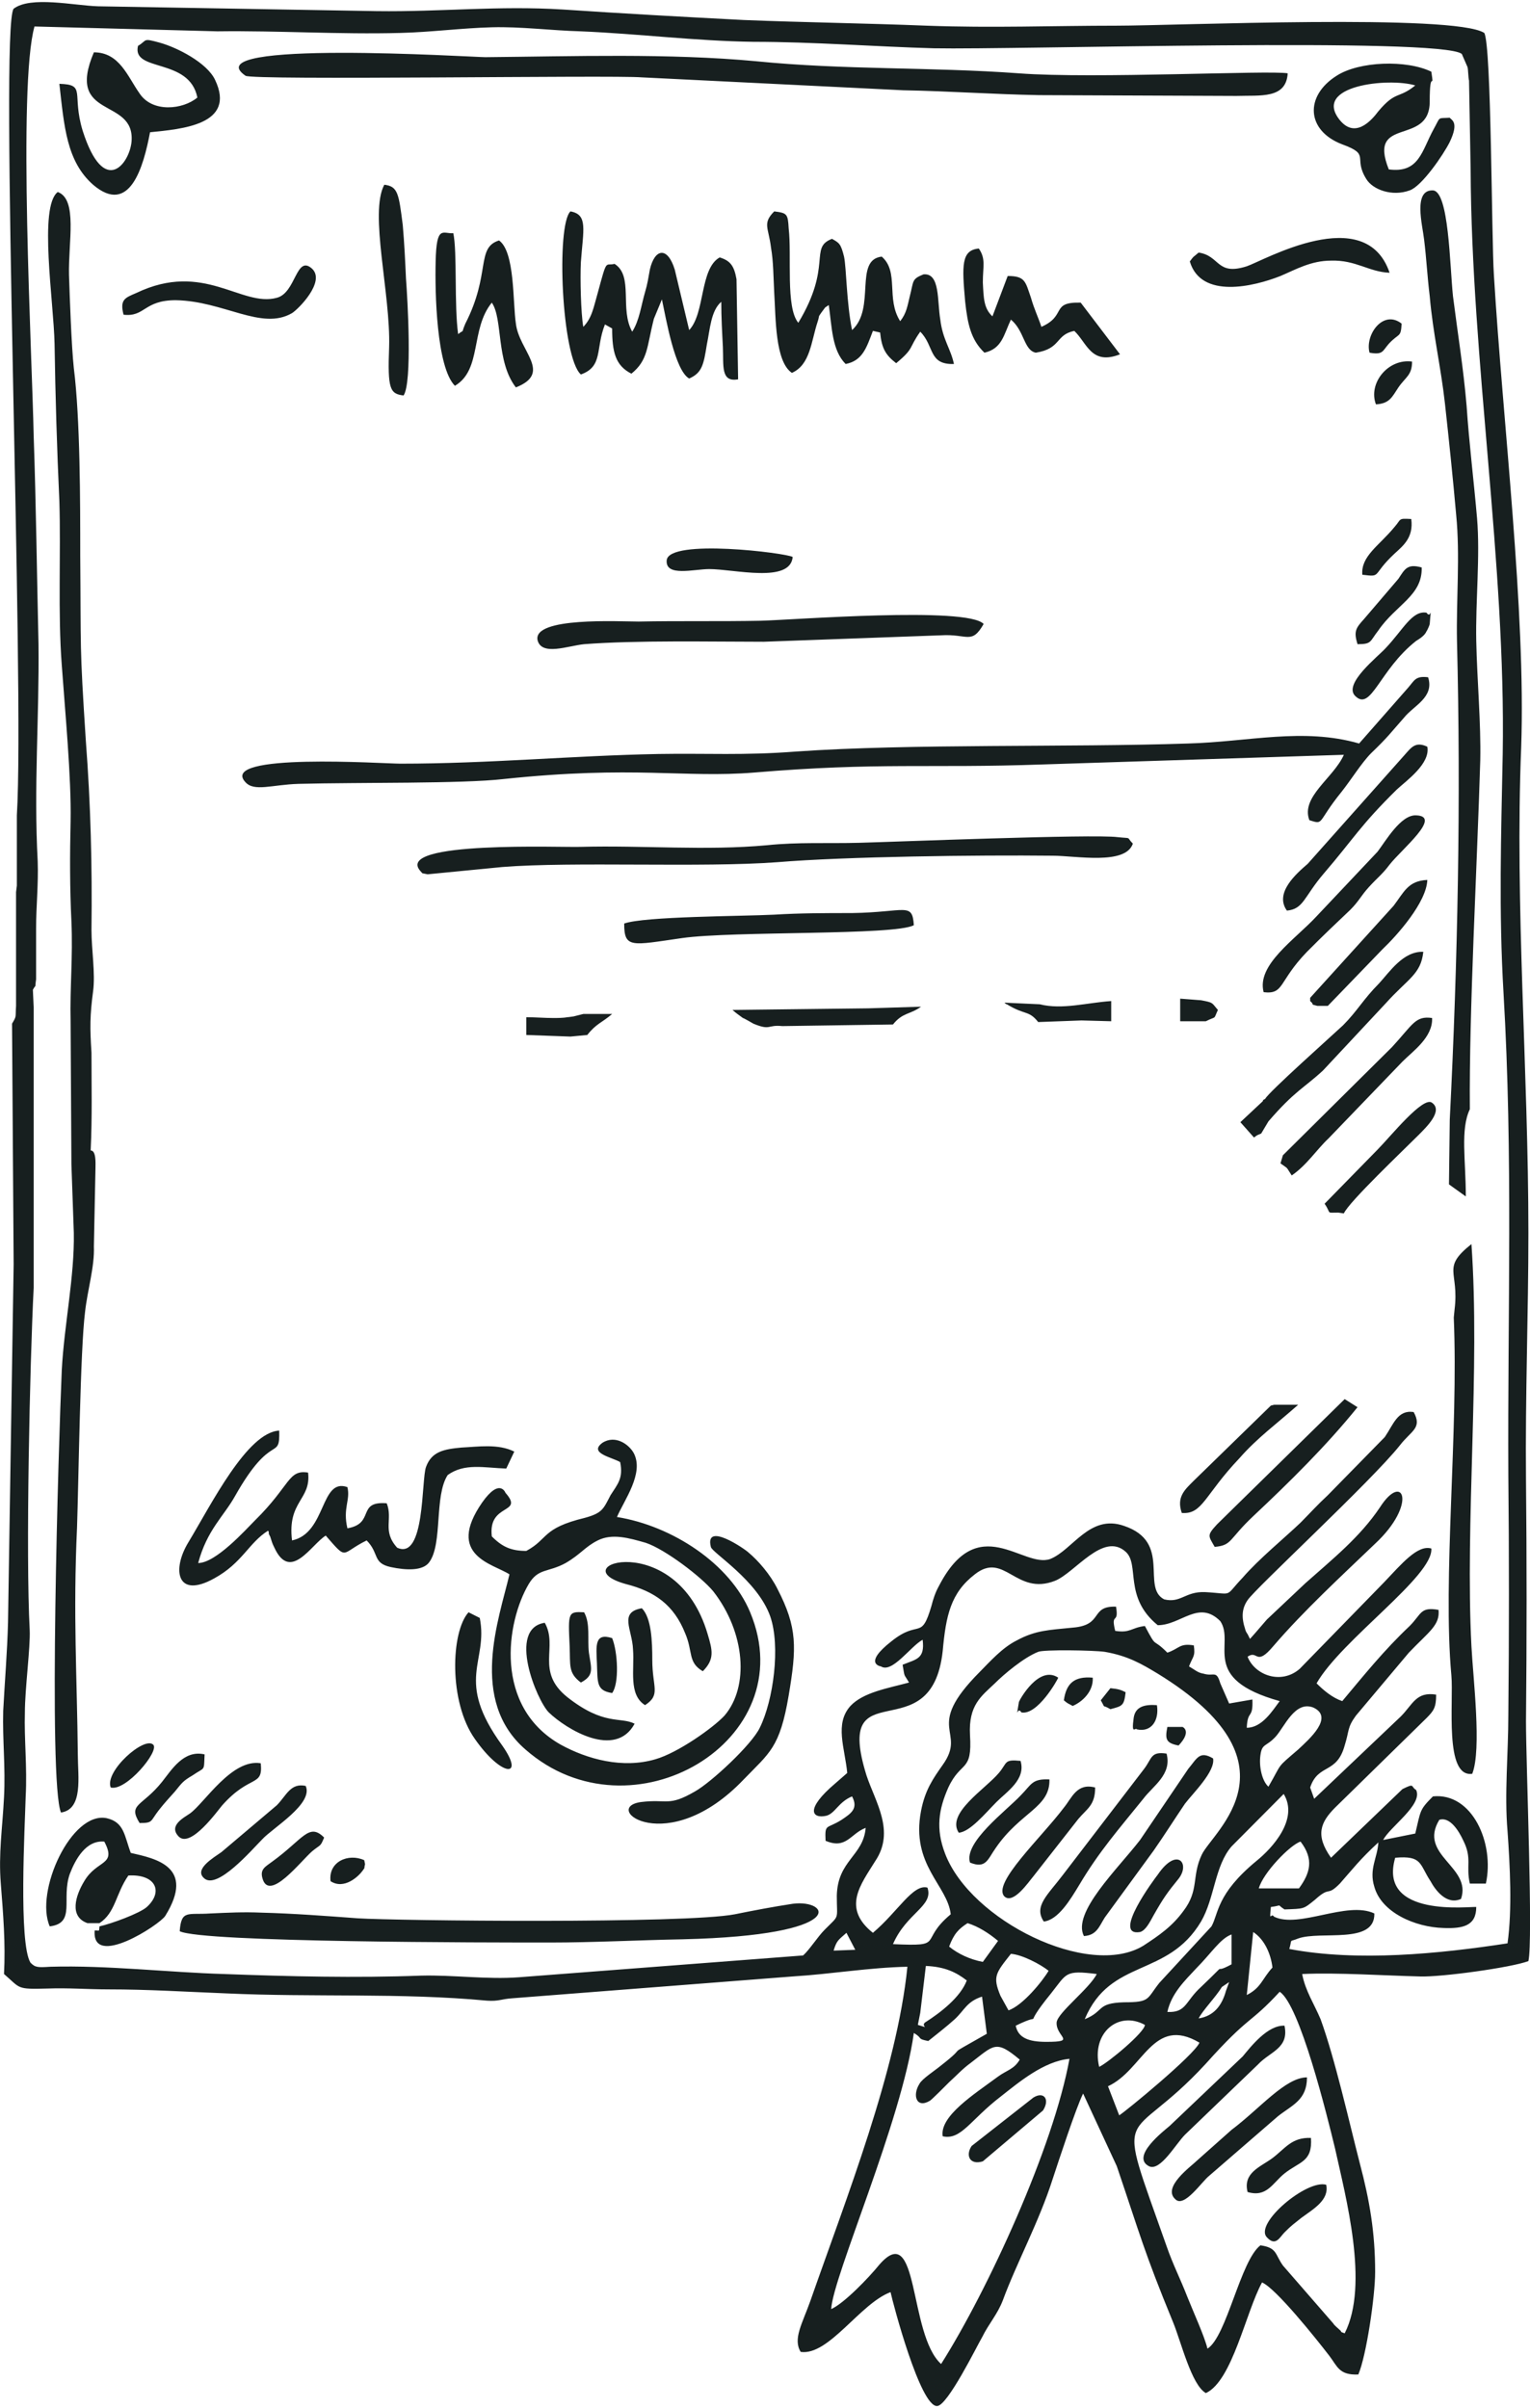 <svg xmlns="http://www.w3.org/2000/svg" width="61" height="96" viewBox="0 0 61 96" fill="none"><path fill-rule="evenodd" clip-rule="evenodd" d="M51.02 79.398C51.82 79.913 52.907 84.323 53.227 85.642C53.643 87.541 54.602 91.082 53.611 93.013C53.291 92.884 53.611 93.045 53.387 92.852C53.387 92.852 53.163 92.659 53.163 92.627L51.148 90.309C50.828 89.859 50.924 89.601 50.252 89.505C49.453 90.116 48.909 93.142 48.141 93.624C48.013 93.109 47.597 92.208 47.341 91.565C47.053 90.824 46.766 90.277 46.51 89.537C44.398 83.55 44.878 85.739 48.077 82.263C49.836 80.299 49.804 80.718 51.02 79.398ZM34.802 13.19L35.09 13.255C35.154 13.898 35.314 14.156 35.73 14.478C36.466 13.866 36.21 13.898 36.69 13.222C37.265 13.802 37.009 14.542 38.033 14.51C37.905 13.898 37.585 13.544 37.489 12.74C37.361 11.999 37.489 10.873 36.818 10.937C36.338 11.13 36.434 11.195 36.274 11.806C36.178 12.193 36.146 12.482 35.89 12.804C35.314 11.903 35.858 10.841 35.154 10.229C34.035 10.358 34.93 12.289 33.971 13.158C33.747 12.064 33.747 10.68 33.651 10.229C33.523 9.714 33.459 9.682 33.171 9.521C32.243 9.875 33.203 10.583 31.828 12.868C31.316 12.257 31.572 10.197 31.444 9.103C31.412 8.523 31.38 8.491 30.868 8.427C30.388 8.909 30.644 9.07 30.74 9.875C30.836 10.422 30.836 11.066 30.868 11.678C30.932 12.675 30.9 14.413 31.572 14.864C32.307 14.542 32.339 13.609 32.595 12.836C32.691 12.546 32.595 12.675 32.755 12.45C32.979 12.16 32.819 12.321 33.043 12.16C33.171 13.062 33.171 13.963 33.715 14.51C34.386 14.381 34.546 13.866 34.802 13.19ZM24.119 12.933L24.406 13.094C24.406 14.027 24.534 14.574 25.174 14.896C25.846 14.349 25.782 13.834 26.07 12.707L26.39 11.935C26.55 12.675 26.901 14.767 27.477 15.089C27.989 14.864 28.053 14.542 28.181 13.737C28.309 13.126 28.341 12.386 28.757 12.031C28.757 12.643 28.789 13.222 28.821 13.834C28.853 14.574 28.725 15.25 29.428 15.121L29.364 11.13C29.268 10.583 29.108 10.39 28.693 10.261C27.893 10.712 28.117 12.482 27.477 13.158L26.901 10.744C26.613 9.811 26.102 9.907 25.91 10.744C25.846 11.098 25.814 11.323 25.718 11.645C25.558 12.193 25.494 12.772 25.206 13.222C24.694 12.321 25.27 11.002 24.502 10.519C24.119 10.615 24.215 10.261 23.831 11.678C23.671 12.225 23.607 12.675 23.255 13.029C23.159 12.482 23.127 11.098 23.159 10.454C23.255 9.135 23.447 8.555 22.743 8.427C22.167 8.974 22.391 14.252 23.159 14.928C24.055 14.607 23.735 13.898 24.119 12.933ZM46.542 68.841C46.446 69.324 46.478 69.485 46.989 69.581C47.533 69.002 47.149 68.841 47.149 68.841H46.542ZM43.887 67.779C44.111 68.165 43.887 67.907 44.271 68.133C44.75 68.004 44.814 68.004 44.878 67.457C44.686 67.36 44.59 67.328 44.271 67.296L43.887 67.779ZM45.326 68.937C45.902 69.066 46.222 68.583 46.126 67.972C45.678 67.94 45.262 68.004 45.198 68.487C45.102 69.195 45.262 68.841 45.326 68.937ZM42.415 67.779C42.607 67.94 42.543 67.875 42.767 68.004C43.151 67.843 43.599 67.425 43.567 66.877C42.831 66.813 42.511 67.103 42.415 67.779ZM13.179 74.989C13.723 75.343 14.298 74.795 14.458 74.57C14.586 74.377 14.49 74.57 14.554 74.312L14.522 74.152C13.883 73.862 13.083 74.216 13.179 74.989ZM0.64 38.746V40.098C0.608 40.581 0.672 40.484 0.48 40.806L0.544 50.398L0.32 64.657C0.288 65.88 0.192 66.974 0.128 68.197C0.096 69.356 0.224 70.45 0.16 71.641C0.096 72.896 -0.064 73.894 0.032 75.085C0.128 76.308 0.224 77.467 0.16 78.69C0.832 79.269 0.64 79.302 1.887 79.269C2.719 79.237 3.487 79.302 4.318 79.302C5.918 79.302 7.389 79.398 9.02 79.462C12.475 79.623 15.994 79.43 19.416 79.752C19.896 79.784 19.96 79.688 20.44 79.656L31.604 78.787C33.171 78.69 34.642 78.432 36.178 78.4C35.762 82.52 33.747 87.606 32.307 91.725C31.987 92.627 31.604 93.238 31.923 93.753C33.043 93.914 34.291 91.822 35.506 91.371C35.602 91.822 36.69 95.942 37.361 95.91C37.777 95.91 38.961 93.496 39.153 93.174C39.441 92.594 39.76 92.273 39.984 91.693C40.528 90.213 41.424 88.571 41.968 86.865C42.191 86.189 42.895 84.033 43.183 83.454L44.526 86.35C45.454 89.086 45.614 89.762 46.766 92.562C47.086 93.335 47.501 95.073 48.077 95.395C49.133 94.912 49.676 92.144 50.316 90.985C50.86 91.21 52.459 93.206 53.003 93.914C53.323 94.333 53.387 94.687 54.155 94.654C54.475 93.914 54.826 91.532 54.826 90.567C54.826 88.99 54.602 87.702 54.219 86.254C53.803 84.644 53.227 82.07 52.651 80.492C52.395 79.881 52.044 79.366 51.916 78.69C53.323 78.626 55.21 78.754 56.618 78.787C57.449 78.819 60.264 78.432 60.936 78.175C61.128 77.37 60.84 70.354 60.84 68.615C60.872 65.365 60.872 62.178 60.84 58.96C60.808 55.644 60.936 52.394 60.936 49.143C60.936 42.673 60.392 36.107 60.648 29.799C60.84 24.391 59.912 16.795 59.561 10.969C59.465 9.553 59.465 1.796 59.177 1.313C57.993 0.541 46.862 1.024 44.526 1.024C41.968 1.024 39.568 1.12 36.946 1.024C34.514 0.927 32.083 0.895 29.652 0.798C27.189 0.67 24.854 0.541 22.455 0.38C19.864 0.219 17.593 0.477 15.034 0.444L3.902 0.251C2.943 0.219 1.216 -0.167 0.544 0.348C-0.032 1.088 0.992 27.288 0.672 32.502V35.302L0.64 35.56V38.746ZM1.343 40.163L1.311 39.455C1.471 39.165 1.375 39.487 1.439 39.036V37.008C1.439 36.139 1.535 35.238 1.503 34.337C1.343 31.376 1.567 28.608 1.535 25.679C1.471 22.911 1.439 20.143 1.343 17.375C1.279 14.156 0.704 3.438 1.375 1.056L8.669 1.249C11.1 1.217 13.531 1.378 15.962 1.313C17.209 1.281 18.393 1.12 19.608 1.088C20.76 1.056 21.975 1.217 23.159 1.249C25.462 1.346 27.733 1.635 30.036 1.667C32.435 1.667 34.898 1.861 37.233 1.925C40.464 1.989 57.449 1.474 58.281 2.15L58.505 2.665C58.537 2.73 58.537 3.116 58.569 3.212L58.633 6.753C58.665 14.381 60.04 22.46 59.912 30.056C59.848 33.339 59.752 36.3 59.944 39.583C60.328 46.117 60.104 52.265 60.136 58.799C60.168 61.985 60.168 65.139 60.136 68.358C60.136 69.903 59.976 71.512 60.104 72.993C60.2 74.345 60.296 76.115 60.104 77.467C57.385 77.885 54.123 78.207 51.404 77.692C51.532 77.242 51.372 77.435 51.756 77.274C52.651 76.952 54.826 77.531 54.794 76.276C53.707 75.761 51.788 76.888 50.796 76.405C50.668 76.212 50.604 76.694 50.668 76.018C51.18 75.954 50.86 75.89 51.212 76.115C52.011 76.083 51.948 76.115 52.427 75.729C53.067 75.149 52.875 75.632 53.419 75.085C53.931 74.506 54.219 74.119 54.954 73.444C54.922 74.055 54.571 74.506 54.794 75.214C55.082 76.244 56.426 76.823 57.545 76.855C58.345 76.888 58.857 76.759 58.857 76.018C58.633 75.986 54.922 76.469 55.626 74.055C56.714 73.959 56.586 74.313 57.034 74.989C57.225 75.343 57.673 75.954 58.249 75.697C58.697 74.409 56.522 73.959 57.385 72.542C57.801 72.413 58.153 72.961 58.345 73.379C58.697 74.087 58.441 74.377 58.601 75.085H59.241C59.593 73.476 58.697 71.448 57.13 71.609C56.586 72.156 56.65 72.156 56.426 73.09L55.146 73.347C55.402 72.832 56.746 71.931 56.458 71.351C56.234 71.223 56.426 71.062 55.914 71.319L53.067 74.055C52.427 73.154 52.651 72.639 53.227 72.059L56.874 68.487C57.161 68.197 57.258 68.068 57.258 67.553C56.458 67.425 56.33 67.94 55.85 68.422L52.395 71.705L52.235 71.255C52.555 70.289 53.291 70.74 53.611 69.581C53.803 68.97 53.707 68.873 54.059 68.39L56.17 65.88C56.97 65.043 57.417 64.785 57.353 64.174C56.618 64.045 56.682 64.335 56.202 64.817C55.178 65.783 54.379 66.781 53.515 67.811C53.131 67.682 52.779 67.392 52.491 67.103C53.483 65.365 57.161 62.822 57.066 61.728C56.522 61.567 55.882 62.339 55.178 63.079L51.82 66.523C51.084 67.167 50.028 66.781 49.74 66.041C50.156 65.751 50.06 66.459 50.764 65.622C51.98 64.206 53.451 62.854 54.826 61.535C56.522 59.957 55.946 58.638 55.018 60.086C54.219 61.277 53.131 62.146 52.044 63.112L50.508 64.56C50.252 64.85 50.156 64.978 49.836 65.332L49.74 65.139C49.708 65.107 49.708 65.075 49.676 65.043C49.676 65.011 49.645 64.978 49.645 64.946C49.484 64.463 49.517 64.109 49.74 63.788C50.028 63.337 54.699 59.024 55.818 57.608C56.266 57.028 56.714 56.932 56.362 56.288C55.722 56.191 55.562 56.771 55.21 57.286L52.939 59.603C52.523 59.989 52.235 60.311 51.852 60.698C51.212 61.309 50.188 62.146 49.548 62.886C48.781 63.691 49.229 63.53 48.045 63.466C47.245 63.434 47.086 63.916 46.414 63.755C45.486 63.273 46.734 61.47 44.814 60.826C43.439 60.344 42.767 61.792 41.871 62.146C40.784 62.532 38.993 60.183 37.425 63.24C37.297 63.466 37.201 63.755 37.137 64.013C36.721 65.429 36.658 64.528 35.538 65.429C34.386 66.33 35.122 66.427 35.122 66.427C35.57 66.716 36.306 65.622 36.785 65.365C36.882 66.137 36.53 66.137 35.986 66.362C36.082 66.91 36.018 66.684 36.242 67.071C35.41 67.296 34.419 67.457 33.907 68.004C33.267 68.712 33.683 69.678 33.779 70.675L33.299 71.094C32.083 72.124 32.371 72.51 32.947 72.381C33.299 72.285 33.427 71.834 33.971 71.609C34.227 72.092 33.939 72.285 33.555 72.542C32.947 72.928 32.883 72.671 32.915 73.379C33.747 73.733 33.907 73.09 34.514 72.864C34.419 73.991 33.395 74.152 33.363 75.568C33.363 76.566 33.491 76.308 32.883 76.92C32.595 77.209 32.275 77.724 32.019 77.95L20.696 78.819C19.416 78.915 18.073 78.722 16.793 78.754C14.17 78.851 11.547 78.787 8.924 78.69C6.717 78.626 4.286 78.336 2.015 78.4C1.503 78.432 1.407 78.432 1.216 78.239C0.736 77.467 0.992 72.8 1.024 71.609C1.088 70.45 0.96 69.324 0.992 68.261C0.992 67.328 1.216 65.654 1.184 64.978C1.024 61.985 1.184 54.453 1.343 51.331V40.163ZM47.053 40.71H48.077C48.525 40.484 48.365 40.678 48.557 40.259C48.301 39.969 48.397 39.969 47.885 39.873L47.053 39.809V40.71ZM54.602 14.059C55.146 14.156 55.114 13.995 55.37 13.705C55.786 13.255 55.85 13.48 55.882 12.901C55.146 12.321 54.411 13.351 54.602 14.059ZM40.72 68.261C41.36 68.39 42.159 66.974 42.191 66.877C41.424 66.362 40.656 67.746 40.624 67.843C40.496 68.68 40.56 67.972 40.72 68.261ZM4.414 71.255C5.022 71.416 6.365 69.806 6.11 69.549C5.758 69.195 4.158 70.611 4.414 71.255ZM54.858 16.119C55.402 16.087 55.498 15.83 55.754 15.443C56.042 15.025 56.298 14.96 56.298 14.413C55.338 14.285 54.538 15.282 54.858 16.119ZM24.406 67.489C24.694 67.103 24.63 65.847 24.406 65.3C23.703 65.075 23.767 65.59 23.799 66.298C23.831 67.071 23.767 67.392 24.406 67.489ZM54.315 22.911C55.114 23.007 54.666 22.943 55.594 22.074C55.946 21.752 56.362 21.43 56.266 20.69C55.722 20.657 55.882 20.69 55.594 21.012C54.986 21.752 54.251 22.17 54.315 22.911ZM23.159 67.071C23.703 66.781 23.575 66.523 23.479 65.88C23.415 65.332 23.543 64.721 23.287 64.27C22.647 64.238 22.647 64.27 22.711 65.622C22.743 66.395 22.647 66.684 23.159 67.071ZM12.923 73.25C12.315 72.639 12.091 73.315 10.844 74.216C10.588 74.409 10.364 74.506 10.46 74.86C10.716 75.858 11.995 74.184 12.443 73.798C12.795 73.508 12.763 73.637 12.923 73.25ZM20.984 41.257L22.743 41.321L23.415 41.257C23.767 40.806 23.991 40.774 24.406 40.42H23.255L22.871 40.517C22.839 40.517 22.679 40.549 22.615 40.549C22.455 40.581 22.199 40.581 22.071 40.581C21.688 40.581 21.368 40.549 20.984 40.549V41.257ZM2.847 46.407L2.943 49.143C2.975 50.881 2.559 52.812 2.463 54.614C2.335 57.543 1.919 71.029 2.431 72.253C3.327 72.124 3.103 70.804 3.103 69.967C3.071 66.813 2.911 64.367 3.071 60.891C3.135 59.024 3.199 53.81 3.391 52.297C3.487 51.428 3.775 50.495 3.743 49.69L3.807 46.535C3.807 46.375 3.838 45.86 3.615 45.86C3.679 44.508 3.647 43.22 3.647 41.901V41.965C3.583 40.967 3.583 40.484 3.711 39.519C3.807 38.811 3.647 37.845 3.647 37.073C3.679 34.53 3.615 32.052 3.423 29.541C3.167 25.614 3.231 25.968 3.199 22.138C3.199 20.046 3.199 16.699 2.943 14.671C2.847 13.77 2.783 11.903 2.751 10.969C2.719 9.65 3.103 7.944 2.303 7.654C1.535 8.234 2.143 12.031 2.175 13.705C2.207 15.765 2.271 17.922 2.367 19.982C2.431 22.106 2.303 24.423 2.463 26.515C2.591 28.318 2.847 30.989 2.815 32.727C2.783 34.047 2.783 35.431 2.847 36.719C2.911 38.167 2.783 39.358 2.815 40.71L2.847 46.407ZM52.875 87.091C52.108 86.865 49.996 88.636 50.508 89.183C50.86 89.569 51.02 89.183 51.212 88.99C51.5 88.7 51.564 88.668 51.884 88.41C52.363 88.056 53.003 87.702 52.875 87.091ZM41.392 40.742L43.119 40.678L44.303 40.71V39.905C43.343 39.969 42.351 40.259 41.456 40.034L40.048 39.969C40.08 40.002 40.112 40.034 40.144 40.034C40.88 40.484 41.008 40.259 41.392 40.742ZM46.989 74.892C47.469 74.28 46.925 73.604 46.158 74.731C46.03 74.892 44.303 77.209 45.454 77.016C45.678 76.952 45.838 76.63 45.998 76.34C46.382 75.664 46.542 75.439 46.989 74.892ZM49.74 87.38C50.508 87.606 50.732 87.026 51.212 86.64C51.82 86.157 52.331 86.189 52.267 85.224C51.5 85.192 51.244 85.642 50.732 86.028C50.252 86.382 49.548 86.608 49.74 87.38ZM5.566 72.671C6.11 72.671 5.982 72.607 6.334 72.156C6.589 71.834 6.717 71.705 6.973 71.416C7.261 71.062 7.293 70.997 7.677 70.772C8.189 70.418 8.125 70.643 8.157 69.935C7.325 69.742 6.845 70.547 6.461 71.029C5.662 72.027 5.086 71.899 5.566 72.671ZM41.2 83.615L38.737 85.546C38.481 85.932 38.673 86.318 39.185 86.157L41.584 84.129C41.871 83.679 41.616 83.357 41.2 83.615ZM38.225 73.057C38.673 73.025 39.281 72.285 39.728 71.834C40.144 71.416 40.912 70.933 40.688 70.193C40.016 70.128 40.176 70.257 39.824 70.675C39.281 71.319 37.713 72.285 38.225 73.057ZM54.123 25.679C54.699 25.679 54.602 25.582 54.954 25.131C55.658 24.102 56.714 23.747 56.682 22.621C56.106 22.46 56.01 22.685 55.754 23.072L54.379 24.681C54.059 25.035 53.963 25.164 54.123 25.679ZM25.718 67.972C26.358 67.553 26.006 67.264 26.006 66.169C26.006 65.429 25.974 64.496 25.59 64.109C24.662 64.27 25.206 64.946 25.238 65.751C25.302 66.556 25.046 67.553 25.718 67.972ZM10.396 70.289C9.244 70.096 8.157 71.866 7.581 72.285C7.357 72.446 6.685 72.768 7.133 73.218C7.613 73.669 8.669 72.188 8.861 71.963C9.98 70.708 10.492 71.255 10.396 70.289ZM56.874 24.423C56.298 24.327 55.946 25.099 55.242 25.84C54.954 26.161 53.547 27.256 54.027 27.739C54.666 28.382 54.986 26.709 56.458 25.55C56.618 25.453 56.81 25.325 56.874 25.164C56.906 25.131 57.002 24.906 57.002 24.874C57.066 24.005 57.066 24.713 56.874 24.423ZM38.673 74.248C39.312 74.506 39.377 74.119 39.696 73.669C40.688 72.22 41.871 72.059 41.84 70.933C41.136 70.901 41.136 71.126 40.688 71.577C40.112 72.188 38.417 73.444 38.673 74.248ZM12.187 71.191C11.579 71.062 11.419 71.577 11.036 71.963L8.829 73.83C8.509 74.055 7.741 74.506 8.125 74.86C8.637 75.375 10.044 73.733 10.46 73.315C10.876 72.864 12.507 71.899 12.187 71.191ZM31.604 22.203C31.348 22.042 26.677 21.462 26.581 22.331C26.518 23.007 27.669 22.685 28.277 22.685C29.268 22.685 31.508 23.265 31.604 22.203ZM51.756 55.998H50.796L50.668 56.031L47.597 59.024C47.245 59.378 46.894 59.668 47.117 60.311C47.949 60.376 48.013 59.603 49.421 58.123C50.124 57.318 50.924 56.739 51.756 55.998ZM43.663 71.255C42.927 71.062 42.735 71.673 42.415 72.059C41.52 73.25 39.536 75.085 40.048 75.6C40.4 75.922 41.008 75.021 41.2 74.795L42.991 72.51C43.343 72.092 43.663 71.963 43.663 71.255ZM29.204 40.259C29.428 40.452 29.364 40.388 29.62 40.581C29.652 40.581 30.036 40.806 30.036 40.806C30.74 41.096 30.58 40.839 31.188 40.903L35.602 40.839C35.986 40.356 36.274 40.452 36.721 40.13L34.61 40.195L29.204 40.259ZM52.811 47.984C53.099 48.402 52.843 48.338 53.355 48.338L53.579 48.37C53.771 47.92 55.978 45.827 56.554 45.248C56.874 44.926 57.545 44.282 57.097 43.961C56.746 43.671 55.434 45.312 54.922 45.827L52.811 47.984ZM19.128 64.496L18.681 64.27C17.977 65.043 17.881 67.843 18.936 69.324C19.992 70.836 20.952 70.901 20.024 69.581C18.105 66.942 19.48 66.266 19.128 64.496ZM52.235 39.776V39.905C52.459 40.098 52.172 40.002 52.523 40.098C52.619 40.098 52.843 40.098 52.939 40.098L55.114 37.845C55.69 37.298 56.874 35.978 56.906 35.077C56.138 35.109 55.978 35.56 55.562 36.107L52.235 39.776ZM28.021 66.62C28.501 66.137 28.405 65.783 28.213 65.139C26.965 60.891 22.295 62.404 24.95 63.144C26.102 63.434 26.869 63.981 27.317 65.107C27.637 65.847 27.413 66.266 28.021 66.62ZM52.108 82.81C51.244 82.81 50.22 84.065 49.101 84.902L47.725 86.125C47.501 86.35 46.318 87.187 46.862 87.67C47.213 88.024 47.917 86.962 48.205 86.737L50.956 84.355C51.532 83.904 52.108 83.711 52.108 82.81ZM51.212 80.75C50.54 80.718 49.868 81.587 49.548 81.973L46.638 84.741C46.414 84.934 45.07 85.964 45.806 86.35C46.254 86.576 46.862 85.481 47.245 85.095L50.156 82.295C50.636 81.78 51.404 81.651 51.212 80.75ZM25.302 68.712C24.726 68.422 24.087 68.809 22.615 67.65C21.336 66.62 22.263 65.654 21.72 64.689C20.216 64.914 21.4 67.779 21.879 68.261C22.583 68.937 24.534 70.128 25.302 68.712ZM41.616 76.598C42.191 76.533 42.671 75.729 43.023 75.149C43.823 73.798 44.622 72.896 45.582 71.705C45.966 71.191 46.734 70.74 46.51 69.903C45.87 69.806 45.934 70.096 45.614 70.514L42.383 74.731C41.776 75.536 41.2 75.986 41.616 76.598ZM54.123 56.095L53.611 55.773L48.525 60.762C48.109 61.213 48.173 61.213 48.429 61.663C49.133 61.599 48.973 61.374 49.964 60.44C51.404 59.088 52.875 57.64 54.123 56.095ZM51.308 36.3C51.98 36.236 51.98 35.753 52.779 34.82C53.995 33.403 54.219 32.921 55.69 31.472C56.074 31.118 57.034 30.442 56.906 29.766C56.426 29.541 56.266 29.799 55.978 30.12L52.139 34.433C51.692 34.82 50.796 35.592 51.308 36.3ZM43.215 77.177C43.727 77.145 43.823 76.791 44.047 76.437L45.998 73.765C46.446 73.122 46.83 72.51 47.245 71.899C47.565 71.48 48.461 70.611 48.365 70.096C47.821 69.774 47.725 70.096 47.373 70.514L45.454 73.347C44.559 74.506 42.735 76.244 43.215 77.177ZM51.148 46.053L51.052 46.375C51.404 46.632 51.244 46.471 51.5 46.857C52.108 46.439 52.491 45.827 52.971 45.377L55.914 42.319C56.33 41.901 57.13 41.353 57.097 40.581C56.426 40.484 56.33 40.839 55.498 41.74L51.148 46.053ZM4.926 12.546C5.79 12.643 5.726 11.967 7.005 11.967C8.924 11.999 10.428 13.19 11.643 12.482C11.899 12.321 12.987 11.227 12.443 10.712C11.803 10.133 11.803 11.678 11.036 11.871C9.628 12.257 8.125 10.39 5.438 11.678C4.99 11.871 4.766 11.935 4.926 12.546ZM16.09 15.765C16.442 15.25 16.25 11.935 16.186 11.098C16.154 10.39 16.122 9.714 16.058 8.974C15.898 7.719 15.866 7.429 15.322 7.364C14.714 8.491 15.578 11.71 15.514 13.834C15.45 15.508 15.546 15.701 16.09 15.765ZM47.789 10.068C47.533 10.293 47.629 10.165 47.437 10.422C47.885 11.935 49.996 11.42 51.052 11.002C51.66 10.744 52.267 10.39 53.067 10.39C54.059 10.358 54.571 10.841 55.402 10.873C54.443 8.04 50.38 10.39 49.708 10.615C48.493 11.002 48.653 10.197 47.789 10.068ZM50.38 39.551C51.212 39.648 50.956 39.133 52.108 37.942C52.811 37.234 53.227 36.847 53.835 36.268C54.187 35.914 54.251 35.721 54.571 35.367C54.922 34.981 55.114 34.852 55.402 34.466C55.882 33.854 57.513 32.534 56.458 32.502C55.85 32.47 55.242 33.532 54.922 33.951L52.491 36.526C51.628 37.459 50.092 38.457 50.38 39.551ZM50.444 43.8C50.412 43.832 50.348 43.832 50.348 43.896L49.453 44.733L49.996 45.345C50.156 45.216 50.156 45.248 50.284 45.184L50.572 44.701C51.628 43.478 51.98 43.381 52.747 42.673L55.242 40.002C56.138 39.004 56.65 38.843 56.746 37.942C55.946 37.91 55.402 38.746 54.986 39.197C54.347 39.841 54.123 40.291 53.547 40.871C53.099 41.289 50.572 43.542 50.444 43.8ZM24.886 36.815C24.886 37.813 25.174 37.684 27.189 37.395C29.236 37.105 35.698 37.298 36.434 36.88C36.37 35.946 36.114 36.365 33.971 36.397C32.947 36.397 31.891 36.397 30.868 36.461C29.588 36.526 25.686 36.526 24.886 36.815ZM39.249 14.059C39.952 13.898 40.016 13.351 40.304 12.74C40.848 13.19 40.816 13.963 41.296 14.059C42.319 13.898 42.063 13.351 42.831 13.19C43.343 13.673 43.503 14.574 44.654 14.124L43.087 12.064C41.871 12.031 42.543 12.579 41.52 13.029C41.392 12.643 41.232 12.321 41.104 11.871C40.88 11.227 40.88 11.002 40.176 11.002L39.568 12.611C39.217 12.289 39.217 11.871 39.185 11.259C39.185 10.615 39.312 10.326 39.025 9.907C38.321 9.972 38.353 10.583 38.481 12.031C38.577 12.901 38.705 13.544 39.249 14.059ZM18.137 15.379C19.224 14.735 18.745 13.126 19.608 12.064C20.056 12.707 19.768 14.413 20.568 15.443C22.039 14.864 20.696 13.995 20.568 12.901C20.44 12.064 20.536 10.036 19.896 9.585C18.968 9.875 19.576 10.905 18.553 12.901C18.361 13.351 18.553 13.094 18.265 13.319C18.105 12.16 18.233 10.036 18.073 9.296C17.657 9.328 17.401 8.942 17.369 10.422C17.337 11.645 17.401 14.639 18.137 15.379ZM29.844 61.889C29.716 61.76 28.085 60.633 28.341 61.663C28.373 61.889 30.196 62.983 30.708 64.431C31.124 65.622 30.836 67.779 30.292 68.873C29.972 69.549 28.341 71.062 27.701 71.416C26.645 72.027 26.613 71.705 25.558 71.834C23.927 72.059 26.613 74.119 29.652 70.933C30.676 69.871 31.092 69.678 31.444 67.586C31.764 65.686 31.796 64.882 30.996 63.337C30.708 62.758 30.228 62.21 29.844 61.889ZM3.487 76.662H3.966C4.606 76.244 4.606 75.504 5.118 74.763C6.206 74.699 6.525 75.407 5.854 76.018C5.566 76.276 4.414 76.694 3.966 76.791C3.934 77.016 3.998 76.952 3.775 76.952C3.647 78.497 6.365 76.727 6.589 76.373C7.805 74.409 6.206 74.087 5.214 73.862C4.958 73.186 4.958 72.639 4.254 72.478C2.847 72.188 1.375 75.407 1.983 76.791C3.039 76.662 2.431 75.697 2.783 74.699C3.007 74.119 3.423 73.347 4.158 73.411C4.67 74.377 3.87 74.119 3.359 74.989C3.007 75.568 2.751 76.405 3.487 76.662ZM56.426 3.406C55.754 3.953 55.658 3.599 54.954 4.436C54.666 4.822 54.027 5.53 53.419 4.79C52.299 3.406 55.37 3.084 56.426 3.406ZM57.801 4.693C57.289 4.725 57.449 4.629 57.161 5.144C56.682 6.013 56.586 6.914 55.37 6.753C54.507 4.596 57.002 5.852 57.002 4.049C57.002 2.633 57.194 3.695 57.066 2.858C56.074 2.376 54.187 2.44 53.291 3.019C52.011 3.824 52.075 5.208 53.515 5.755C54.666 6.174 53.931 6.27 54.475 7.139C54.73 7.558 55.498 7.847 56.202 7.59C56.682 7.429 57.545 6.174 57.801 5.659C58.185 4.854 57.865 4.79 57.801 4.693ZM39.217 24.874C38.577 24.166 31.604 24.713 30.324 24.745C28.693 24.777 27.061 24.745 25.462 24.777C24.694 24.777 21.24 24.584 21.432 25.518C21.591 26.161 22.647 25.743 23.287 25.679C25.398 25.518 28.341 25.582 30.452 25.582L37.521 25.325C38.577 25.26 38.737 25.711 39.217 24.874ZM5.502 1.828C5.246 2.891 7.549 2.279 7.869 3.888C7.293 4.371 6.078 4.5 5.566 3.727C5.086 3.051 4.766 2.086 3.743 2.086C2.591 4.79 5.374 3.856 5.246 5.626C5.182 6.495 4.158 7.912 3.295 5.208C2.847 3.727 3.455 3.373 2.367 3.341C2.559 5.047 2.655 6.431 3.711 7.364C5.182 8.62 5.726 6.624 5.982 5.272C7.229 5.144 9.436 4.983 8.573 3.18C8.253 2.504 7.069 1.893 6.365 1.7C5.662 1.507 5.886 1.603 5.502 1.828ZM57.993 52.2L57.961 52.522C58.153 57.061 57.513 62.919 57.865 66.781C57.961 67.843 57.577 70.869 58.697 70.708C59.081 69.742 58.729 66.877 58.665 65.622C58.409 60.698 59.017 54.55 58.665 49.593C57.449 50.559 58.185 50.655 57.993 52.2ZM45.166 33.629C44.878 33.339 45.166 33.436 44.559 33.371C43.599 33.242 35.538 33.564 34.258 33.596C32.979 33.629 31.828 33.564 30.58 33.693C28.149 33.918 25.622 33.693 23.159 33.758C22.455 33.79 15.674 33.5 16.761 34.723C16.889 34.852 16.761 34.787 17.049 34.852L20.024 34.562C22.839 34.337 27.989 34.594 30.996 34.369C33.715 34.144 38.993 34.079 41.968 34.111C42.895 34.111 44.878 34.498 45.166 33.629ZM10.684 61.02C10.716 61.052 10.716 61.052 10.716 61.116C10.716 61.18 10.78 61.245 10.78 61.277C10.844 61.47 10.844 61.502 10.94 61.695C11.579 63.079 12.411 61.567 12.987 61.213C13.883 62.243 13.563 61.921 14.618 61.406C15.13 61.921 14.842 62.307 15.578 62.468C16.186 62.597 16.857 62.629 17.113 62.275C17.657 61.535 17.305 59.636 17.849 58.799C18.521 58.316 19.288 58.509 20.184 58.541L20.504 57.865C19.864 57.543 19.064 57.672 18.393 57.704C17.689 57.769 17.209 57.865 16.985 58.477C16.793 58.992 16.953 62.21 15.834 61.695C15.226 61.02 15.674 60.569 15.418 59.925C14.202 59.829 14.97 60.73 13.851 60.923C13.659 60.118 13.979 59.796 13.851 59.281C12.763 58.895 13.019 61.116 11.643 61.406C11.451 59.829 12.411 59.796 12.283 58.702C11.483 58.573 11.579 59.217 10.172 60.601C9.788 60.987 8.605 62.307 7.901 62.307C8.253 60.987 8.924 60.44 9.372 59.636C10.844 57.028 11.164 58.284 11.132 57.028C9.852 57.093 8.413 59.989 7.517 61.47C6.845 62.564 7.037 63.755 8.541 62.919C9.66 62.307 9.916 61.502 10.684 61.02ZM21.911 77.435C23.671 77.435 25.462 77.338 27.221 77.306C33.939 77.145 33.075 75.697 31.604 75.89C30.772 76.018 30.1 76.147 29.3 76.308C27.317 76.694 15.77 76.566 14.266 76.469C12.955 76.373 11.707 76.276 10.428 76.244C9.692 76.212 9.116 76.244 8.381 76.276C7.485 76.34 7.229 76.115 7.165 76.984C8.061 77.435 19.512 77.435 21.911 77.435ZM57.801 44.636L57.769 47.212L58.441 47.694C58.441 46.246 58.217 45.023 58.601 44.218C58.569 40.291 58.889 34.594 59.017 30.314C59.049 28.833 58.889 27.095 58.857 25.55C58.825 24.005 59.017 22.17 58.889 20.657C58.761 19.177 58.569 17.632 58.473 16.184C58.345 14.671 58.121 13.319 57.929 11.806C57.801 10.583 57.769 7.622 57.13 7.59C56.33 7.558 56.714 8.974 56.778 9.553C56.874 10.326 56.906 11.034 57.002 11.806C57.13 13.287 57.449 14.639 57.609 16.087C57.769 17.535 57.929 19.08 58.057 20.529C58.217 22.138 58.057 23.908 58.089 25.55C58.249 31.923 58.121 38.296 57.801 44.636ZM23.831 61.406C24.406 61.116 25.078 61.309 25.75 61.502C26.518 61.76 27.957 62.854 28.437 63.434C29.716 65.075 29.876 67.231 28.885 68.39C28.437 68.873 27.029 69.871 26.134 70.128C24.822 70.514 23.415 70.128 22.359 69.549C19.672 68.036 20.184 64.657 21.08 63.144C21.464 62.5 21.847 62.693 22.551 62.307C23.159 61.953 23.319 61.663 23.831 61.406ZM24.726 58.284C24.854 58.927 24.63 59.153 24.342 59.603C24.055 60.151 24.023 60.311 23.319 60.505C21.591 60.923 21.879 61.341 20.984 61.824C20.376 61.824 20.024 61.663 19.608 61.245C19.448 59.893 20.92 60.376 20.152 59.507C20.152 59.507 19.928 58.895 19.224 59.893C17.753 62.017 19.672 62.339 20.312 62.758C19.896 64.528 18.681 67.779 20.952 69.742C25.174 73.444 32.051 69.388 29.908 64.27C29.108 62.339 26.805 60.826 24.598 60.472C24.886 59.796 25.686 58.734 25.27 57.93C25.078 57.575 24.534 57.189 24.023 57.511C23.447 57.93 24.406 58.09 24.726 58.284ZM51.34 2.923C50.636 2.794 43.567 3.148 40.624 2.923C37.105 2.665 33.651 2.794 30.132 2.44C26.677 2.118 22.871 2.247 19.352 2.279C18.841 2.279 7.677 1.571 9.788 3.019C10.012 3.212 24.47 2.987 25.59 3.084L36.018 3.599C37.841 3.631 39.6 3.76 41.424 3.792L49.293 3.824C50.252 3.792 51.276 3.953 51.34 2.923ZM54.187 29.638C51.948 28.994 49.772 29.573 47.373 29.638C42.607 29.799 36.306 29.638 31.732 29.959C29.652 30.12 28.181 30.024 26.262 30.056C22.839 30.12 19.512 30.442 15.962 30.442C15.29 30.442 8.669 29.992 9.788 31.183C10.14 31.569 10.844 31.279 11.899 31.247C14.33 31.183 18.425 31.247 20.088 31.054C25.27 30.507 27.285 31.022 30.068 30.796C35.058 30.378 37.009 30.635 41.552 30.474L53.579 30.088C53.163 31.022 51.852 31.762 52.203 32.695C52.811 32.888 52.491 32.792 53.483 31.569C53.867 31.086 54.283 30.41 54.666 30.024C55.37 29.348 55.434 29.219 55.978 28.608C56.362 28.125 57.194 27.803 56.938 26.998C56.426 26.934 56.394 27.127 56.138 27.417L54.187 29.638ZM44.622 84.323L44.175 83.164C45.582 82.52 45.966 80.331 47.821 81.426C47.629 81.909 44.846 84.194 44.622 84.323ZM40.656 82.102C40.432 82.488 40.144 82.52 39.792 82.778C38.833 83.486 37.457 84.355 37.585 85.159C38.321 85.32 38.673 84.516 39.888 83.582C40.624 83.003 41.616 82.166 42.639 82.07C41.999 85.61 39.377 91.307 37.521 94.236C36.21 93.045 36.658 88.442 35.058 90.277C34.642 90.792 33.651 91.822 33.139 92.047C33.203 90.76 35.954 84.548 36.434 81.04C36.818 81.265 36.53 81.265 37.009 81.361C37.329 81.104 37.745 80.782 38.065 80.492C38.449 80.138 38.545 79.784 39.153 79.591L39.344 81.072C37.425 82.166 38.769 81.361 37.489 82.359C37.297 82.52 36.754 82.874 36.658 83.067C36.37 83.518 36.53 84.065 37.073 83.743C37.137 83.711 37.745 83.1 37.841 83.003C38.161 82.713 38.353 82.488 38.705 82.23C39.632 81.522 39.696 81.297 40.656 82.102ZM43.823 82.391C43.503 81.04 44.59 80.138 45.646 80.718C45.646 81.007 44.175 82.23 43.823 82.391ZM48.717 79.205L49.005 79.012L48.877 79.366C48.717 79.945 48.397 80.364 47.789 80.46C47.949 80.138 48.461 79.623 48.717 79.205ZM36.882 80.621C36.69 80.782 37.137 80.879 36.594 80.718L36.69 80.235L36.913 78.368C37.681 78.4 38.129 78.626 38.545 78.947C38.289 79.623 37.489 80.235 36.882 80.621ZM40.496 80.75C41.807 80.106 40.592 81.072 41.904 79.462C42.543 78.658 42.447 78.529 43.727 78.69C43.439 79.269 42.159 80.235 42.127 80.621C42.095 81.201 42.959 81.394 41.712 81.394C41.008 81.394 40.592 81.233 40.496 80.75ZM40.208 80.138L39.888 79.559C39.568 78.787 39.696 78.658 40.304 77.885C40.752 77.917 41.488 78.304 41.807 78.561C41.584 78.947 40.784 79.945 40.208 80.138ZM49.964 77.016C50.412 77.306 50.668 77.885 50.732 78.432C50.316 78.883 50.284 79.237 49.708 79.527L49.964 77.016ZM46.542 80.203C46.702 79.462 47.245 78.947 47.693 78.465C48.301 77.853 48.653 77.274 49.101 77.113V78.304C48.205 78.787 49.133 78.014 47.885 79.205C47.245 79.784 47.309 80.235 46.542 80.203ZM33.235 77.757C33.363 77.338 33.427 77.338 33.747 77.048L34.099 77.724L33.235 77.757ZM37.841 77.596C38.033 77.081 38.225 76.888 38.577 76.662C38.993 76.791 39.408 77.048 39.792 77.37L39.185 78.207C38.673 78.111 38.193 77.885 37.841 77.596ZM50.188 75.278C50.348 74.667 51.436 73.54 51.852 73.411C52.395 74.119 52.235 74.667 51.788 75.278H50.188ZM43.247 80.492C44.271 78.046 46.542 78.851 47.885 76.598C48.429 75.664 48.429 74.377 49.101 73.604L51.18 71.512C51.788 72.51 50.732 73.669 50.092 74.184C48.493 75.504 48.589 76.276 48.301 76.791L46.222 79.044C45.71 79.688 45.87 79.817 44.814 79.817C43.695 79.849 44.047 80.171 43.247 80.492ZM41.392 65.847C41.616 65.751 43.599 65.783 44.047 65.847C44.974 66.008 45.518 66.33 46.158 66.716C51.98 70.289 48.365 72.993 47.917 73.926C47.501 74.795 47.821 75.343 47.181 76.179C46.734 76.791 46.222 77.145 45.582 77.563C43.407 78.883 38.705 76.566 37.681 73.894C37.297 72.896 37.425 72.124 37.809 71.255C38.321 70.16 38.769 70.675 38.673 69.163C38.609 67.972 39.121 67.618 39.664 67.103C40.016 66.749 40.816 66.073 41.392 65.847ZM50.572 71.223C50.316 70.997 50.188 70.418 50.252 69.967C50.316 69.485 50.476 69.645 50.86 69.227C51.212 68.841 51.628 67.779 52.363 68.068C53.195 68.455 52.203 69.324 51.756 69.742C50.86 70.514 51.148 70.225 50.572 71.223ZM34.802 77.048C33.555 76.051 34.322 75.117 34.898 74.184C35.698 72.993 34.898 71.834 34.546 70.772C33.203 66.459 37.137 69.903 37.585 65.815C37.713 64.399 37.905 63.498 38.865 62.758C40.048 61.824 40.496 63.627 42.063 63.015C42.863 62.693 43.983 61.052 44.878 61.856C45.454 62.371 44.782 63.659 46.158 64.785C47.086 64.785 47.789 63.755 48.653 64.624C49.261 65.526 47.789 66.91 51.02 67.811C50.732 68.197 50.316 68.873 49.708 68.873C49.74 68.133 49.964 68.551 49.932 67.746L49.005 67.907L48.653 67.103C48.493 66.556 48.397 66.845 47.981 66.716C47.757 66.684 47.629 66.556 47.405 66.427C47.565 66.008 47.661 66.041 47.597 65.59C47.022 65.493 47.022 65.719 46.542 65.88C45.902 65.236 46.158 65.783 45.646 64.817C45.102 64.882 45.07 65.107 44.462 65.011C44.271 64.238 44.622 64.785 44.495 64.045C43.439 64.013 44.015 64.785 42.767 64.882C41.84 64.978 41.296 64.978 40.528 65.397C39.952 65.687 39.472 66.234 39.057 66.652C36.785 68.937 38.577 68.97 37.585 70.354C37.201 70.901 36.882 71.351 36.721 72.188C36.306 74.345 37.777 75.149 37.905 76.308C36.594 77.403 37.745 77.596 35.602 77.499C36.146 76.244 37.233 75.986 36.977 75.246C36.402 75.085 35.794 76.212 34.802 77.048Z" fill="#171F1F"></path></svg>